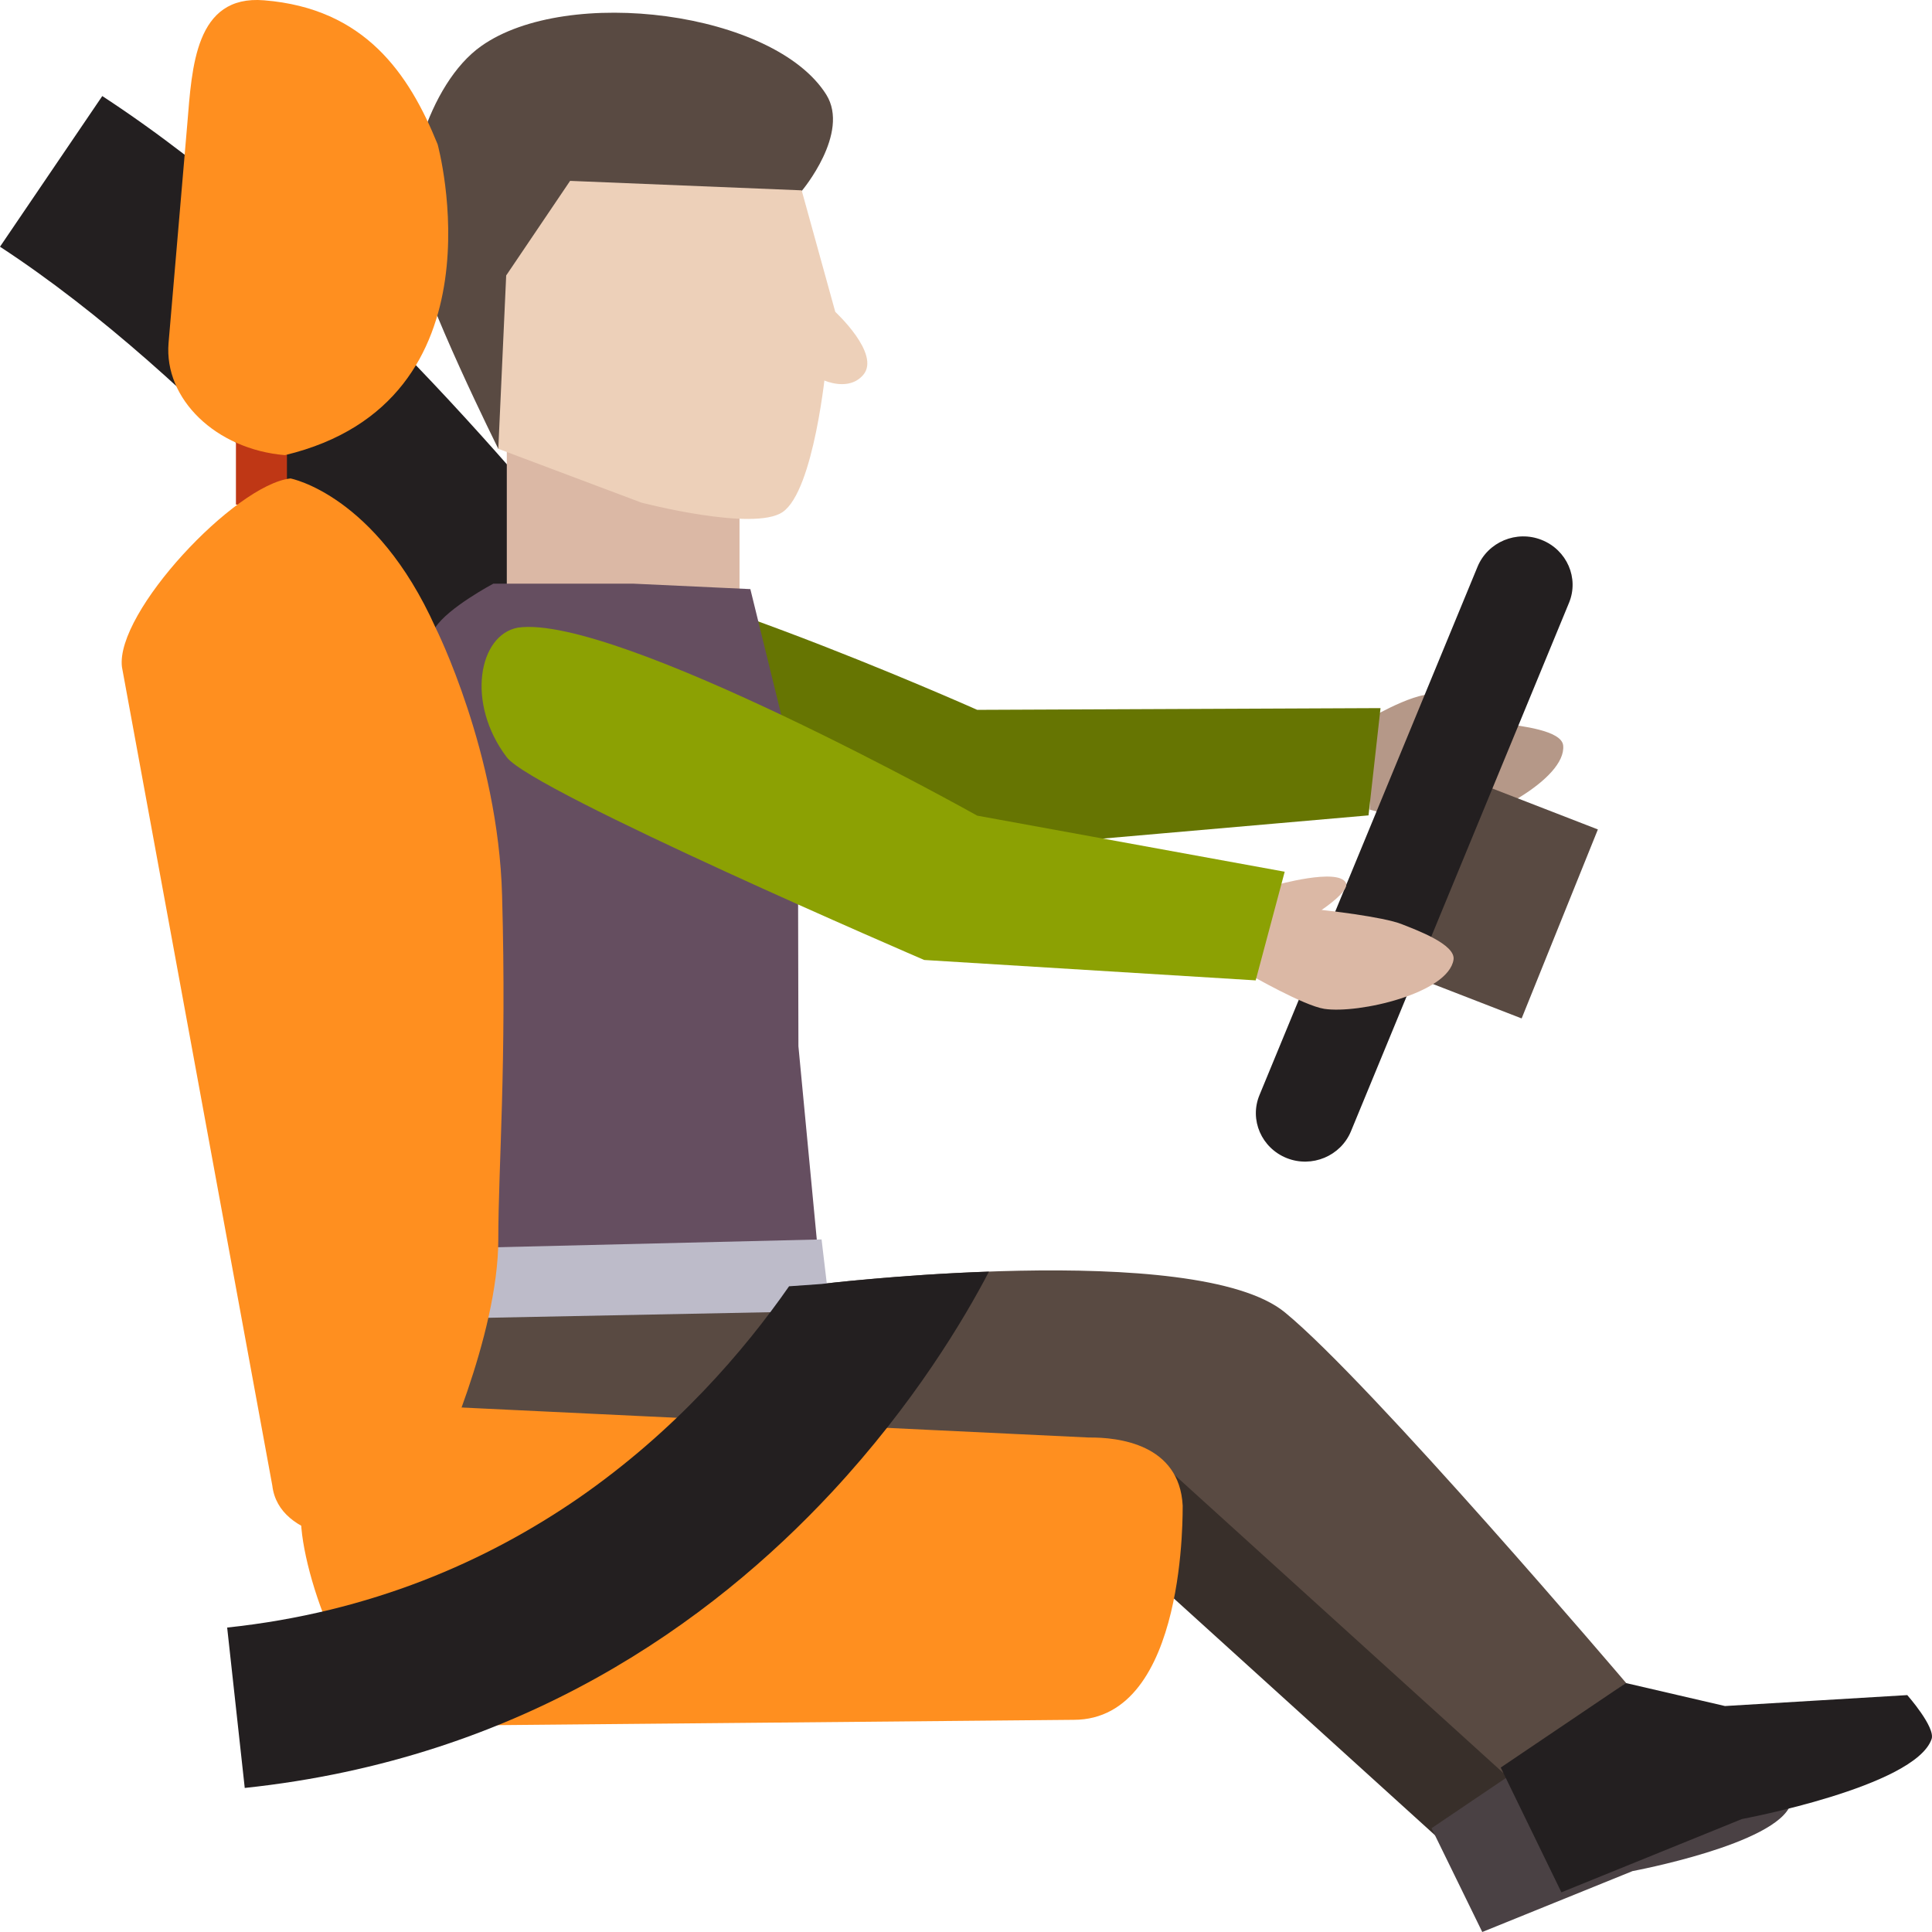<?xml version="1.0" encoding="UTF-8"?> <svg xmlns="http://www.w3.org/2000/svg" width="50" height="50" viewBox="0 0 50 50" fill="none"><path d="M35.448 20.953C35.448 20.953 37.003 21.392 37.534 21.34C38.429 21.258 40.538 20.164 40.455 19.294C40.417 18.899 39.34 18.788 38.938 18.728C38.414 18.654 36.829 18.877 36.829 18.877C36.829 18.877 37.413 18.23 37.261 18.051C36.973 17.709 35.509 18.557 35.509 18.557L35.448 20.953Z" fill="#B59888"></path><path d="M23.918 22.106C23.918 22.106 13.783 18.81 13.116 17.925C12.054 16.526 12.387 14.748 13.404 14.569C15.945 14.204 25.291 18.371 25.291 18.371L35.728 18.326L35.417 21.102L23.918 22.106Z" fill="#667502"></path><path d="M12.736 18.989L16.537 16.146C13.821 12.664 8.412 6.251 2.647 2.486L-0 6.385C5.188 9.777 10.21 15.737 12.736 18.989Z" fill="#231F20"></path><path d="M12.896 11.615C12.896 11.615 10.977 7.769 10.658 6.288C10.347 4.815 11.075 2.166 12.456 1.191C14.686 -0.386 20.034 0.298 21.384 2.449C22.006 3.446 20.755 4.934 20.755 4.934L12.896 11.615Z" fill="#594A42"></path><path d="M19.549 34.896C19.549 34.896 29.243 33.735 31.549 35.633C33.772 37.456 40.379 45.223 40.379 45.223L37.2 47.552L28.674 39.822L13.723 40.595L10.4 39.554L9.687 35.633L19.549 34.896Z" fill="#382F2A"></path><path d="M21.255 33.229C21.255 33.229 30.949 32.069 33.255 33.966C35.478 35.789 42.085 43.557 42.085 43.557L38.907 45.886L30.38 38.155L15.429 38.929L12.106 37.887L11.393 33.966L21.255 33.229Z" fill="#594A42"></path><path d="M19.139 15.499L16.127 20.239L13.116 15.499V10.864H19.139V15.499Z" fill="#DBB8A5"></path><path d="M37.048 47.314L38.361 50L42.252 48.423C42.252 48.423 45.977 47.731 46.341 46.697C46.432 46.444 45.818 45.744 45.818 45.744L41.888 45.982L39.757 45.484L37.048 47.314Z" fill="#4A4144"></path><path d="M12.767 15.105H16.385L19.419 15.246L20.648 20.246L20.663 27.076L21.248 33.23L11.386 33.966L10.582 21.883C10.582 21.883 10.529 17.456 11.265 16.243C11.591 15.73 12.767 15.105 12.767 15.105Z" fill="#654E60"></path><path d="M38.839 45.744L40.409 48.973L45.082 47.076C45.082 47.076 49.557 46.243 49.989 45.008C50.096 44.703 49.36 43.869 49.36 43.869L44.642 44.152L42.078 43.557L38.839 45.744Z" fill="#231F20"></path><path d="M21.482 33.929L11.303 34.13L11.393 32.314L21.262 32.076L21.482 33.929Z" fill="#BDBBC9"></path><path d="M12.896 11.615L16.597 13.007C16.597 13.007 19.503 13.765 20.254 13.252C21.073 12.694 21.376 9.495 21.376 9.495L21.665 8.245L20.747 4.926L14.754 4.681L13.1 7.129L12.896 11.615Z" fill="#EDD0B9"></path><path d="M21.611 8.066C21.611 8.066 22.802 9.16 22.34 9.703C21.877 10.246 20.913 9.74 20.701 9.391C20.481 9.041 21.611 8.066 21.611 8.066Z" fill="#EDD0B9"></path><path d="M6.106 10.864H7.426V13.059H6.106V10.864Z" fill="#BF3715"></path><path d="M7.047 38.445C7.214 39.851 9.368 40.03 10.802 39.859C12.236 39.695 11.47 39.42 11.303 38.014C11.303 38.014 12.896 34.591 12.896 32.076C12.896 30.186 13.116 27.523 12.994 23.177C12.896 19.48 11.272 16.243 11.272 16.243C9.725 12.798 7.517 12.382 7.517 12.382C6.084 12.545 2.981 15.849 3.156 17.262L7.047 38.445Z" fill="#FF8F1F"></path><path d="M4.362 8.877C4.241 10.328 5.591 11.63 7.374 11.779C13.154 10.395 11.326 3.736 11.326 3.736C10.582 1.898 9.437 0.217 6.835 0.008C5.045 -0.141 4.969 1.749 4.847 3.208L4.362 8.877Z" fill="#FF8F1F"></path><path d="M27.786 44.509L10.885 44.665C9.254 44.74 7.866 40.997 7.79 39.398C7.714 37.798 8.974 36.436 10.604 36.362L28.18 37.203C28.931 37.195 30.524 37.366 30.608 38.966C30.6 38.959 30.744 44.509 27.786 44.509Z" fill="#FF8F1F"></path><path d="M38.44 20.336L41.353 21.466L39.38 26.357L36.467 25.227L38.44 20.336Z" fill="#594A42"></path><path d="M32.595 28.341C32.33 28.981 32.648 29.71 33.3 29.971C33.953 30.231 34.696 29.919 34.962 29.279L40.605 15.603C40.871 14.963 40.552 14.234 39.9 13.974C39.248 13.713 38.504 14.026 38.239 14.666L32.595 28.341Z" fill="#231F20"></path><path d="M32.345 25.224C32.345 25.224 33.741 26.027 34.272 26.109C35.159 26.243 37.48 25.707 37.617 24.837C37.678 24.442 36.661 24.07 36.289 23.922C35.804 23.721 34.203 23.549 34.203 23.549C34.203 23.549 34.932 23.066 34.833 22.85C34.636 22.448 33.005 22.91 33.005 22.91L32.345 25.224Z" fill="#DBB8A5"></path><path d="M23.918 24.844C23.918 24.844 13.783 20.484 13.116 19.599C12.054 18.2 12.387 16.429 13.404 16.243C15.945 15.879 25.291 21.109 25.291 21.109L33.248 22.56L32.497 25.372L23.918 24.844Z" fill="#8CA103"></path><path d="M14.959 38.78C17.478 37.039 19.26 34.956 20.421 33.289L21.255 33.23C21.255 33.23 23.22 32.991 25.594 32.91C24.957 34.13 23.652 36.332 21.536 38.609C18.403 41.979 13.495 45.514 6.334 46.272L5.879 42.121C9.611 41.726 12.6 40.402 14.959 38.78Z" fill="#231F20"></path></svg> 